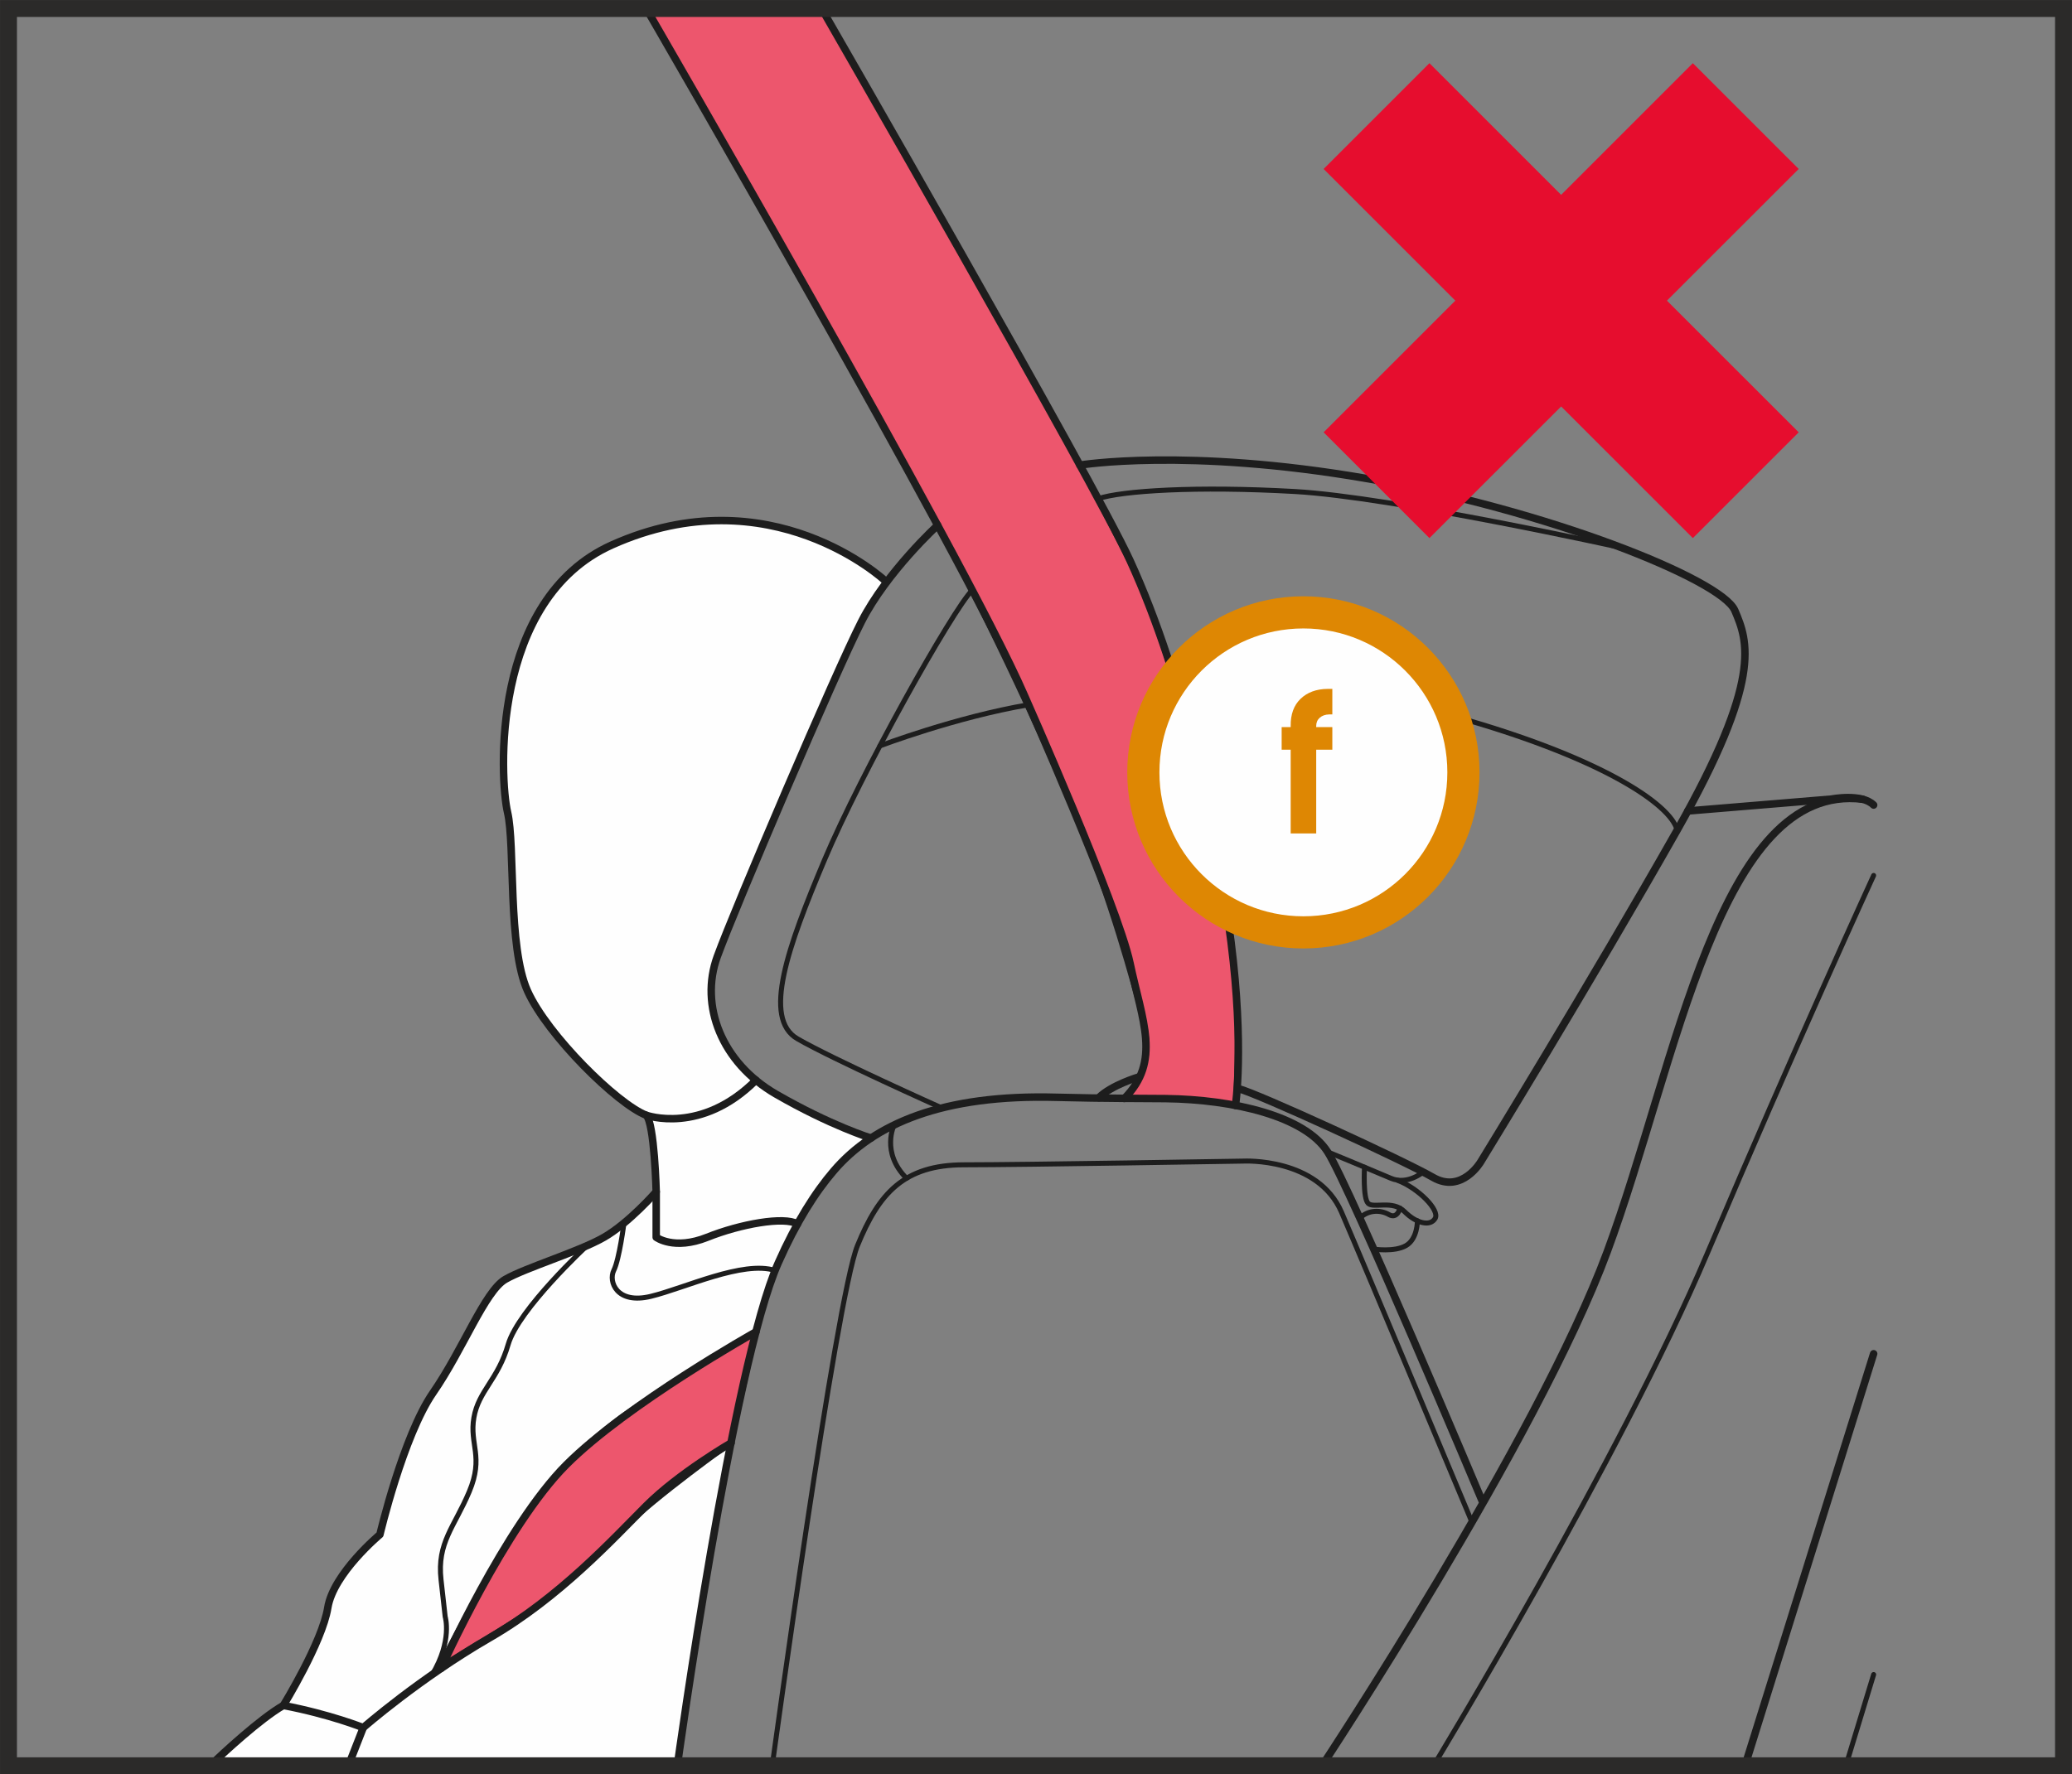 <?xml version="1.0" encoding="UTF-8"?>
<!DOCTYPE svg PUBLIC "-//W3C//DTD SVG 1.1//EN" "http://www.w3.org/Graphics/SVG/1.1/DTD/svg11.dtd">
<!-- Creator: CorelDRAW 2018 (64-Bit) -->
<svg xmlns="http://www.w3.org/2000/svg" xml:space="preserve" width="32.35mm" height="27.708mm" version="1.1" style="shape-rendering:geometricPrecision; text-rendering:geometricPrecision; image-rendering:optimizeQuality; fill-rule:evenodd; clip-rule:evenodd"
viewBox="0 0 539.72 462.27"
 xmlns:xlink="http://www.w3.org/1999/xlink">
 <rect x="0" y="0" width="539.72" height="462.27" fill="#808080" stroke="none"/>
 <defs>
  <style type="text/css">
   <![CDATA[
    .str2 {stroke:#2B2A29;stroke-width:4.41;stroke-miterlimit:4}
    .str3 {stroke:#DE8703;stroke-width:8.38;stroke-miterlimit:4}
    .str0 {stroke:#1D1D1D;stroke-width:1.3;stroke-linecap:round;stroke-linejoin:round;stroke-miterlimit:4}
    .str1 {stroke:#1D1D1D;stroke-width:1.95;stroke-linecap:round;stroke-linejoin:round;stroke-miterlimit:4}
    .fil2 {fill:none;fill-rule:nonzero}
    .fil0 {fill:#FEFEFE;fill-rule:nonzero}
    .fil4 {fill:#DE8703;fill-rule:nonzero}
    .fil1 {fill:#ED566D;fill-rule:nonzero}
    .fil3 {fill:#E60D2E;fill-rule:nonzero}
   ]]>
  </style>
 </defs>
 <g id="Слой_x0020_1">
  <path class="fil0" d="M230.48 151.25c0,0 -25.37,-24.56 -64.16,-11.97 -24.6,9.33 -36.07,31.62 -35.1,55.37 0.98,11.92 2.28,28.23 2.28,36.49 0,8.26 0.61,27.5 10.49,37.39 9.89,9.89 17.04,17.83 24.34,22.05 1.82,7.67 2.6,20.85 2.6,20.85 0,0 -8.16,7.81 -13.59,10.94 -5.42,3.13 -22.04,8.86 -25.72,10.98 -3.69,2.13 -8.52,12.31 -12.65,19.37 -4.13,7.06 -12.4,22.02 -14.29,27.7 -1.89,5.69 -5.73,19.41 -5.73,19.41 0,0 -11.13,9.8 -12.36,15.17 -1.22,5.38 -4.08,13.26 -6.47,17.86 -2.39,4.61 -6.31,10.72 -6.31,10.72l-18.98 16.48 121.86 0c1.13,-7.4 5.48,-35.95 5.93,-40.71 0.51,-5.48 14.37,-74.91 17.26,-82.67 2.9,-7.76 9.81,-26.5 26.99,-40.16 -13.87,-5.68 -28.02,-10.86 -33.66,-19.06 -5.64,-8.21 -11.45,-16.66 -4.26,-33.72 7.19,-17.06 36.17,-82.42 36.17,-82.42l5.36 -10.07z"/>
  <path class="fil1" d="M114.33 434.39c0,0 19.87,-39.41 31.94,-51.48 12.07,-12.07 16.57,-14.55 25.94,-20.64 9.37,-6.09 24.7,-15.27 24.7,-15.27l-6.52 28.97c0,0 -19.57,13.93 -27.88,22.24 -8.31,8.31 -18.02,16.97 -22.57,20.26 -4.55,3.29 -25.61,15.91 -25.61,15.91z"/>
  <path class="fil2 str0" d="M114.33 434.39c0,0 19.87,-39.41 31.94,-51.48 12.07,-12.07 16.57,-14.55 25.94,-20.64 9.37,-6.09 24.7,-15.27 24.7,-15.27l-6.52 28.97c0,0 -19.57,13.93 -27.88,22.24 -8.31,8.31 -18.02,16.97 -22.57,20.26 -4.55,3.29 -25.61,15.91 -25.61,15.91z"/>
  <path class="fil1" d="M297.51 264.54c-2.15,-7.66 -8.1,-30.59 -17.64,-53.01 -9.54,-22.41 -23.84,-53.48 -40.19,-83.1 0,0 -16.81,-30.43 -18.94,-34.24 -2.14,-3.81 -27.95,-49.41 -27.95,-49.41l-24.34 -42.57 45.67 0 31.12 54.66c0,0 24.2,42.87 28.5,50.63 4.29,7.75 21.03,38.56 24.37,47.28 3.34,8.72 12.14,33.88 15.89,52.76 3.76,18.88 7.82,40.05 8.19,54.15 0.37,14.1 -0.37,26.34 -0.37,26.34 0,0 -13.51,-2.44 -28.96,-1.83 2.98,-3.69 8.28,-8.72 4.65,-21.66z"/>
  <path class="fil2 str0" d="M297.51 264.54c-2.15,-7.66 -8.1,-30.59 -17.64,-53.01 -9.54,-22.41 -23.84,-53.48 -40.19,-83.1 0,0 -16.81,-30.43 -18.94,-34.24 -2.14,-3.81 -27.95,-49.41 -27.95,-49.41l-24.34 -42.57m45.67 0l31.12 54.66c0,0 24.2,42.87 28.5,50.63 4.29,7.75 21.03,38.56 24.37,47.28 3.34,8.72 12.14,33.88 15.89,52.76 3.76,18.88 7.82,40.05 8.19,54.15 0.37,14.1 -0.37,26.34 -0.37,26.34 0,0 -13.51,-2.44 -28.96,-1.83 2.98,-3.69 8.28,-8.72 4.65,-21.66"/>
  <path class="fil2 str1" d="M168.33 2.21c0.08,0.14 82.56,142.31 98.46,178.84 0,0 24.39,54.9 27.57,69.93 3.18,15.03 8.18,25.54 -1.5,35.23"/>
  <path class="fil2 str1" d="M321.82 288.03c0,0 2.31,-15.08 -1.15,-42.55 -3.47,-27.46 -11.99,-68.16 -26.31,-99.43 -9.52,-20.8 -80.31,-143.77 -80.36,-143.84"/>
  <path class="fil2 str1" d="M54.68 460.07c3.54,-3.37 13.04,-12.2 19.13,-15.72 12.14,2.31 20.81,5.79 20.81,5.79l-3.89 9.93"/>
  <path class="fil2 str1" d="M73.81 444.35c0,0 10.12,-16.47 11.57,-25.44 1.44,-8.96 13.58,-19.08 13.58,-19.08 0,0 6.07,-25.73 13.87,-37 7.8,-11.28 13.48,-26.42 18.79,-29.49 5.31,-3.07 19.17,-7.2 25.73,-10.98 6.56,-3.79 13.58,-11.85 13.58,-11.85 0,0 -0.44,-17.77 -2.6,-19.94 -7.51,-2.89 -25.72,-20.81 -30.92,-32.38 -5.2,-11.56 -3.18,-37.86 -5.2,-46.54 -2.03,-8.67 -4.49,-55.46 27.17,-69.66 41.28,-18.51 71.1,9.25 71.1,9.25"/>
  <path class="fil2 str1" d="M244.25 136.85c0,0 -13.2,12.08 -19.84,25.09 -6.65,13.01 -32.95,74.58 -37.58,87.3 -4.63,12.72 1.1,27.63 15.32,35.84 14.22,8.21 24.72,11.45 24.72,11.45"/>
  <path class="fil2 str1" d="M281.29 121.18c0,0 27.8,-4.61 74.63,3.48 46.83,8.09 92.5,26.3 95.97,34.4 3.47,8.09 7.22,17.98 -15.03,57.26 -22.26,39.29 -51.16,86.4 -51.16,86.4 0,0 -4.92,8.38 -12.43,4.04 -7.51,-4.34 -45.9,-21.96 -50.69,-23.12"/>
  <path class="fil2 str1" d="M296.6 280.61c0,0 -7.08,2.09 -10.41,5.41"/>
  <path class="fil2 str1" d="M439.65 211.3l37.38 -3.1c0,0 7.9,-1.56 11.02,1.55"/>
  <path class="fil2 str1" d="M385.99 390.87c0,0 -34.25,-81.48 -40.18,-90.76 -5.93,-9.29 -24.47,-13.65 -42.2,-13.87 -4.49,-0.06 -16.14,-0.01 -28.33,-0.34 -29.76,-0.82 -47.6,6.9 -58.11,19.16 -4.88,5.69 -9.76,13.41 -14.44,23.96 -11.97,26.99 -26.3,131.05 -26.3,131.05"/>
  <path class="fil2 str1" d="M344.36 460.07c0,0 56.08,-84.8 74.29,-133.94 18.21,-49.14 29.03,-122.47 66.55,-117.89"/>
  <line class="fil2 str1" x1="488.05" y1="352.72" x2="454.53" y2= "460.07" />
  <path class="fil2 str1" d="M94.62 450.13c0,0 14.76,-12.91 32.96,-23.41 18.2,-10.51 32.22,-25.87 40.75,-34.4 8.53,-8.53 22.11,-16.37 22.11,-16.37"/>
  <path class="fil2 str1" d="M196.91 347.01c0,0 -33.49,18.72 -49.39,34.62 -15.9,15.9 -32.63,53.09 -32.63,53.09"/>
  <path class="fil2 str1" d="M170.93 310.52l0 11.85c0,0 4.62,3.47 13.3,0 8.67,-3.47 20.01,-5.49 23.51,-3.47"/>
  <path class="fil2 str1" d="M168.33 290.57c0,0 14.29,5.16 28.58,-9.13"/>
  <path class="fil2 str0" d="M245.06 288.55c0,0 -28.13,-12.58 -37.33,-17.89 -9.2,-5.3 -2.54,-23.88 7.02,-46.57 9.56,-22.68 33.39,-65.22 38.52,-70.35"/>
  <path class="fil2 str0" d="M229.2 194.34c0,0 19.85,-7.53 38.73,-10.72"/>
  <path class="fil2 str0" d="M306.02 177.62c0,0 29.53,-2.75 70.31,8.35 40.78,11.1 59.05,23.77 60.53,30.35"/>
  <path class="fil2 str0" d="M422.44 142.72c0,0 -59.63,-13.21 -85.2,-14.66 -25.58,-1.45 -45.12,-0.2 -51.19,1.88"/>
  <path class="fil2 str0" d="M162.53 318.68c0,0 -1.2,9.42 -2.65,12.32 -1.44,2.9 0.73,8.93 9.65,6.76 8.93,-2.17 23.94,-9.39 32.36,-6.75"/>
  <path class="fil2 str0" d="M152.92 324.56c0,0 -17.89,16.57 -20.55,25.74 -2.65,9.17 -7.72,12.07 -8.93,19.06 -1.21,7 2.65,10.13 -1.21,19.3 -3.86,9.17 -8.43,13.27 -7.35,22.92l1.08 9.65c0,0 1.93,6.24 -3.38,15.07"/>
  <path class="fil2 str0" d="M201.15 460.07c0,0 16.65,-121.92 22.2,-135.51 5.55,-13.59 12.07,-21.07 27.75,-21.07 15.68,0 72.87,-0.97 72.87,-0.97 0,0 19.3,-0.97 25.47,13.32 6.17,14.29 33.98,80.77 33.98,80.77"/>
  <path class="fil2 str0" d="M232.91 293.1c0,0 -3.53,7.15 3.22,13.9"/>
  <line class="fil2 str0" x1="488.05" y1="436.3" x2="480.81" y2= "460.07" />
  <path class="fil2 str0" d="M373.39 460.07c0,0 48.67,-80.07 71.33,-133.5 22.65,-53.43 43.33,-98.47 43.33,-98.47"/>
  <path class="fil2 str0" d="M345.81 300.11c0,0 12.2,5.04 16.5,6.89 4.31,1.85 8.39,-1.62 8.39,-1.62"/>
  <path class="fil2 str0" d="M355.43 304.11c0,0 -0.46,8.03 0.94,9.42 1.39,1.4 6.39,-0.95 9.49,2.16 3.1,3.1 6.71,3.92 7.97,1.77 1.26,-2.16 -4.34,-7.84 -9.74,-9.91"/>
  <path class="fil2 str0" d="M369.21 318.08c0,0 0.06,4.71 -2.97,6.46 -3.03,1.75 -8.41,0.91 -8.41,0.91"/>
  <path class="fil2 str0" d="M364.68 314.79c0,0 -0.69,2.93 -2.88,1.67 -2.19,-1.27 -5.41,-1.26 -7.59,0.92"/>
  <polygon class="fil3" points="468.53,44.02 440.96,16.46 406.65,50.77 372.34,16.46 344.78,44.02 379.09,78.33 344.78,112.64 372.34,140.2 406.65,105.9 440.96,140.2 468.53,112.64 434.21,78.33 "/>
  <polygon class="fil2 str2" points="2.21,460.07 537.51,460.07 537.51,2.21 2.21,2.21 "/>
  <path class="fil0" d="M381.2 201.24c0,23.03 -18.66,41.69 -41.69,41.69 -23.03,0 -41.69,-18.66 -41.69,-41.69 0,-23.02 18.67,-41.69 41.69,-41.69 23.02,0 41.69,18.66 41.69,41.69z"/>
  <path class="fil2 str3" d="M381.2 201.24c0,23.03 -18.66,41.69 -41.69,41.69 -23.03,0 -41.69,-18.66 -41.69,-41.69 0,-23.02 18.67,-41.69 41.69,-41.69 23.02,0 41.69,18.66 41.69,41.69z"/>
  <path class="fil4" d="M342.85 217.15l0 -21.81 4.2 0 0 -5.9 -4.2 0 0 -0.31c0,-0.88 0.31,-1.59 0.92,-2.13 0.62,-0.54 1.43,-0.83 2.43,-0.86l0.85 0 0 -6.65 -1.25 0c-2.93,0.03 -5.27,0.9 -7.03,2.59 -1.75,1.69 -2.61,4.04 -2.57,7.06l0 0.3 -2.35 0 0 5.9 2.35 0 0 21.81 6.65 0z"/>
 </g>
</svg>
